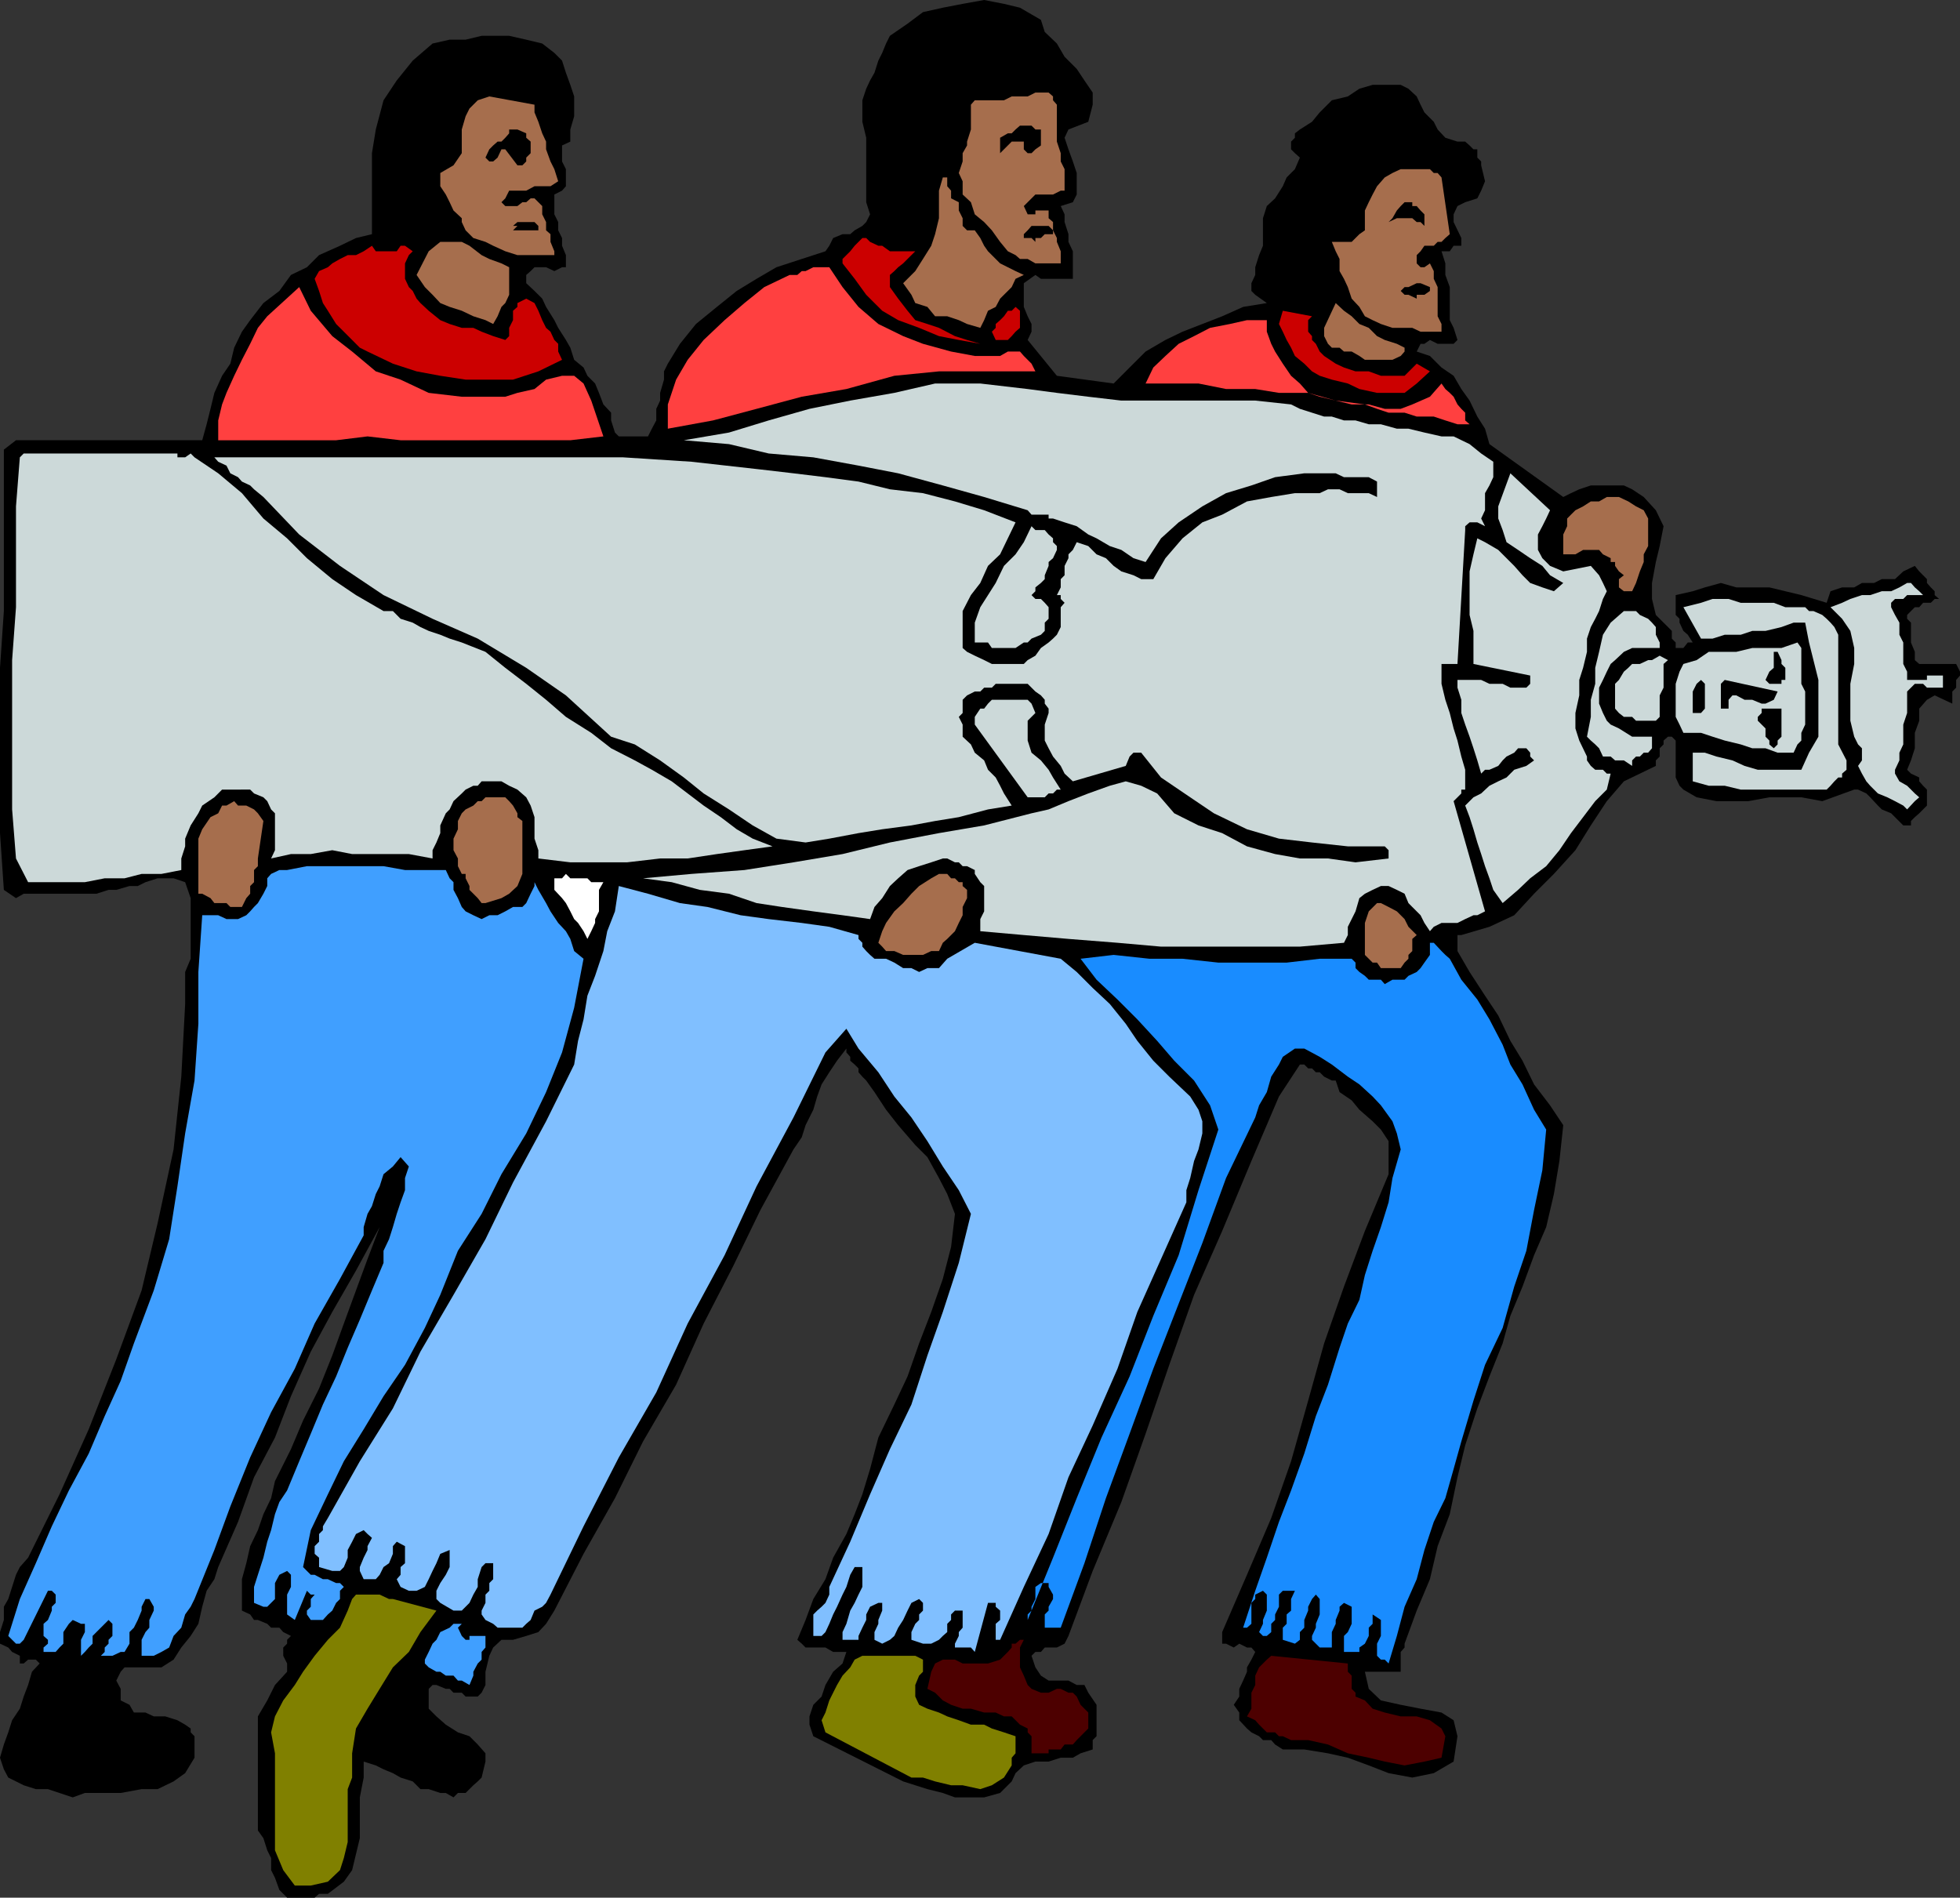 <svg xmlns="http://www.w3.org/2000/svg" width="355.699" height="344.398"><rect width="100%" height="100%" fill="#333333" stroke="none"/><path d="m188.902 3.602.7 2.199 2.199 2.097 1.398 2.403 2.203 2.199 1.399 2.102 1.5 2.199V19l-.801 3.102-3.598 1.398-.703 1.5.703 2.102.797 2.199.703 2.097v3.903l-.703 1.398-2.199.7.7 1.5V40.3l.702 2.199v1.398l.797 1.704v5h-5.797l-1-.704-2.101 1.5V55.7l.699 1.7.7 1.402V60.2l-.7 1.5 5.3 6.5 10.302 1.403L205 66.699l2.902-2.898 3.598-2.102 3.102-1.5 3.597-1.398 3.602-1.403 3.8-1.699 4.301-.699-2.101-1.5-.7-.7v-1.402l.7-1.5V48.5l.699-2.2.7-1.698v-5l.702-2.204 1.5-1.398 1.399-2.2.699-1.6 1.5-1.5.902-2.098L235 27.8l-.7-.7v-1.4l.7-.7v-.8l.902-.7 2.2-1.398 1.398-1.704 2.2-2.199 2.902-.699 2.097-1.398 2.403-.704h5.097l1.403.704 1.5 1.398.699 1.5.699 1.398 1.7 1.704.702 1.398 1.399 1.5 2.199.7h1.402l.797.698.703.704h.7v1.5l.699.699V30l.699 2.898-.7 1.704-.698 1.398-2.2.7-1.402.698-.7 1.5v1.403l1.4 2.898v1.403h-1.4l-.698 1h-1.5l.699 2.199v2.097l.8 2.204v6l.7 1.398.699 2.2-.7.698h-2.898L259.5 61.7l-1 .7h-.7l-.698 1.402 2.398.8 2.102 2.098 2.199 1.5 1.398 2.403 1.5 2.097 1.403 2.903L269.5 77.8l.8 2.8 13.4 9.598 1.402-.699 1.5-.7 2.097-.698h6l1.5.699 2.102 1.398 2.199 2.403 1.402 2.898-.703 3.602L300.5 102l-.7 3.8v2.9l.7 2.902 2.902 2.898v1.398l.7.704v1h1.398l.8-1h.9l-.9-1.403-.8-.699-.7-1.5v-.7l-.698-.698V108l3.097-.7 2.203-.698 2.899-.801 2.8.8h6l2.899.7 2.902.699 4.598 1.398.7-2.097 2.1-.7h2.2l1.402-.8h2.2l1.398-.7h2.402l1.5-1.402 2.098-1 .8 1 .7.7.7.703v.699l.702.8.7.7V108l.8.7h-.8l-.7.698H349l-.7.801h-.8l-.7.7-.698.703v.699l.699.699v3.602l.699 1.699v1.5l.8.699h6.7l.7 1.398v.704l-.7.796v1.403l-.7.699v2.2l-3.198-1.5-1.403.8-1.398 1.602v2.199L347.5 133v2.8l-.7 2.2-.698 1.7.699.698 1.5.704v.699l.699.8.7.7v2.898l-.7.7-.7.703-.8.699-.7.699v.8h-1.398l-1.5-1.5-.703-.698-1.699-.704-.7-.699-1.398-1.5-.703-.699-1.5-.7h-.699l-5.8 2.098-3.798-.699h-5.8l-3.801.7H311.5l-3.598-.7-2.402-1.398-.7-.7-.698-1.5v-6.703l-.7-.699h-.703l-.797.7v.703l-.703.699v1.5l-.699.699v1l-5.8 2.8-3.098 3.598-2.903 4.403-2.797 4.5-3.902 4.3-3.598 3.598-3.601 3.903-4.5 2.097-5.102 1.5h-.699v2.903l2.2 3.796 2.8 4.301 2.402 3.602 2.2 4.597 2.199 3.602 2.101 4.3 2.899 3.802 2.398 3.597-.699 6.5-1 6-1.398 6-2.2 5.102-2.101 5.699-2.2 5.3-1.402 5-2.398 6-2.2 5.802-2.199 6.699-1.402 5.8-1.398 6.7-2.2 5.8-1.402 6-2.398 5.7-2.2 6V299l-.703.8v3.598h-6.5l.703 3.102 2.2 2.102 3.597.796 3.602.704 3.8.699 2.2 1.398.699 2.903-.7 4.597-3.6 2.102-3.9.8-4.3-.8-3.598-1.403-3.8-1.398-3.602-.8-4.3-.7h-3.9l-1.398-.898-.703-.801h-1.5l-.699-.7-1.398-.703-.801-.699-1.399-1.5v-1.398l-1-1.403 1-1.5V306.5l.7-1.5.699-1.602v-.796l.8-1.403.7-1.398-.7-.801h-.8l-1.399-.7-1 .7-1.402-.7h-.7v-2.1l4.5-10.4 4.4-10.3 3.6-10.3 3.102-11 2.899-10.4 3.601-10.3 3.797-10.102L252 213.102v-6L250.602 205l-1.5-1.5-2.403-2.102-1.398-1.699-2.2-1.5-.699-2.097h-.703l-1.398-.704-.801-.796h-.7l-.698-.704h-.7l-.703-.699h-.797l-3.8 5.801-5 11.7-5.301 12.698L216.699 235l-4.5 12.7-4.297 12.5-4.402 12.402-5.2 12.5-4.398 11.796-.703 1.403-1.398.699h-2.2l-.699.8h-1l-.703.7.703 2.102 1 1.5 1.399.898h3.601l1.5.8h1.399l.699 1.4 1.5 2.198v5.704l-.7.699v1.699l-2.198.7-1.403.8H192.5l-2.2.7h-2.398l-2.101.698-1.5 1.403-.7 1.5-2.101 2.097-2.898.801H173.3l-2.2-.8-2.8-.7-4.399-1.398-16.3-8.2-.7-2.101v-1.5l.7-2.102 1.5-1.5.699-2.097 1.398-2.403 1.703-1.5.7-2.097h-2.403L149.8 299h-3.602l-.699-.7-.8-.698 1.5-3.602 1.402-3.8 2.199-3.598 1.398-3.903 2.403-4.3 1.5-3.598 1.398-3.602 1.402-4.597 1.5-5.704 2.899-6 2.398-5.097 2.102-6 2.199-5.7 2.102-6 1.5-5.8.699-6-1.399-3.602-1.5-2.898L168.3 210l-2.2-2.2-3.101-3.6-2.2-2.802-2.1-3.199-1.5-2.097-.7-.704-.7-.796v-.704l-.698-.699-.801-.699v-.7l-.7-.8v-.7l-1.699 2.2-1.402 2.102-1.398 2.199L148.3 199l-.7 2.398-1.402 2.801-.699 2.2-1.5 2.203-6 11-5 10.296-5.3 10.301-5 11.102-6 10.3-5.098 10.297-5.7 10.102-5.3 10.3-1.5 2.4-1.403 1.5-2.199.698-2.398.704H91L89.5 299l-.7 1.5-.698 2.898v2.403l-.7 1.398-.703.7H84.5l-.7-.7h-1.5l-.698-.699h-.7l-1.703-.7H78.5l-.7.7v3.602l1.4 1.398 1.702 1.5 2.2 1.398 2.097.704 1.5 1.5 1.403 1.597v1.5l-.7 2.903-.703.699-.797.699-.703.7-.699.698h-1.398l-.801.801-1.399-.8h-1l-2.101-.7h-1.5l-1.399-1.398-2.203-.7-1.398-.8-1.7-.7-1.402-.703L66 319.7v2.903l-.7 3.597v7.403l-1.398 5.796-1.5 2.102-2.902 2.2h-1.598l-.8.698h-5l-.7-.699-.702-.7-.797-2.2-.703-1.402V337.2l-.699-1.398-.7-2.2-1-1.402v-20.7l1.7-2.898 1.402-2.801 2.2-2.403v-1.5l-.7-1.398V299l.7-.7v-.698l.699-.704-1.399-.699-.703-.8h-1.5l-.699-.7-1.7-.699h-.698l-.7-1-1.5-.7v-5.698l.797-2.903.703-3.097 1.399-2.903 1-2.898 1.398-2.903.703-3.097L52.801 263 55 257.8l2.902-5.8 2.399-6 2.101-5.8 2.2-6 2.097-5.7 2.203-5.8-4.3 7.902-4.301 7.5-3.899 7.199-3.601 8.097-2.899 7.5-3.8 7.204-2.903 8.097-3.597 8.2-.7 2.203-1.402 2.097-.8 2.903-.7 3.097-1.398 2.2-1.7 2.101-1.402 2.2-2.2 1.402h-6.698l-.7.796-.8 1.602.8 1.5v2.102l1.598.796.8 1.403h2.102l1.5.699H30l2.2.7 1.402.8 1 .7v.698l.699.704V319l-1.7 2.8-2.101 1.5-2.898 1.4h-2.903l-3.797.698h-6.5l-2.203.801-2.398-.8-2.102-.7H6.5L4.3 324l-1.398-.7-1.402-.698-.8-1.5L0 319l.7-2.398.8-2.204.7-2.199 1.402-2.097.699-2.204.8-2.097.7-2.403 1.398-1.5-.699-.699H5.102l-.801.7h-.7V300.5l-1.402-.7-.699-.8-1.5-.7v-2.1l.7-2.2v-2.398l.8-1.403.7-2.199.702-2.2.7-1.402 1.5-1.699 5.699-11.5 5.3-11.8 5-12.7 4.598-12.5L28.602 222l2.898-13.398 1.402-13.204.7-13.199v-5.8l1-2.399v-11l-1-2.898-2.102-.704h-2.898l-2.2.704L25 160.8h-1.5l-2.398.699h-1.403l-2.199.7H4.3l-1.398.8L.7 161.5 0 151.2v-30l.7-10.302V81.602l2.202-1.704H36.7L37.5 77l.7-2.8.702-2.9 1.399-3.1 1.5-2.2.699-2.898 1.402-2.903 1.5-2.097L47.801 55l2.898-2.2 2.102-2.902 2.898-1.398 2.203-2.2 3.797-1.698 2.903-1.403L67.5 42.5V27.8l.7-4.3 1.402-5.3L72 14.601 74.902 11 78.5 7.898l3.102-.699H84.5l2.902-.699h5l3.098.7 2.902.698 2.2 1.704L102 11l.7 2.2.8 2.198.7 2.102v3.602l-.7 2.398v2.2l-1.5.698v2.903l.7 1.398v3.102l-.7.8-1.398.7v3.597l.699 1.403v1.5l.699 1.398v1.403l.7 1.699V48.5h-.7l-1.398.7-1.5-.7H97l-.7.7-.8.698v1.5l1.5 1.403 1.402 1.398.7 1.5 1.5 2.403.699 1.398 1.398 2.2.801 1.402.7 2.199 1.702 1.398.7 1.5L108 69.602l.7 1.699.8 2.097 1.402 1.5v1.403l.7 2.199.699.7h5.3l.7-1.4.8-1.5v-2.1l.7-1.5v-1.4l.699-2.402v-1.5l.7-1.398 2.202-3.602 2.899-3.597 3.8-3.102 3.598-2.898 3.602-2.2 3.601-2.101L145.5 47l4.3-1.398.7-1 .7-1.403 1.702-.699h1.399l.8-.7 1.399-.8.7-.7.702-1.402-.703-2.199V25l-.699-2.898v-3.903l.7-2.097.702-1.5.797-1.403.703-2.199.7-1.398.699-1.704.699-1.398 3.2-2.2 2.8-2.1 3.602-.802L174.699.7l3.903-.7 3.597.7 2.903.698 3.8 2.204"/><path d="m190.3 9.602.802.699 1.398 1.5.7 1.398.702 1.403.797.796.703 1.403.7 1.398.699 1.5h-2.899l-.703-1.5-.699-.699v-1.398l-.7-1.5-1.5-.704h-.698l-2.403.704-2.097.796-2.2-.796h-4.3l-1.7.796-2.203 1.403L173.301 19v6l-.7 1.398v1.403l-.699.8-1.5.7L169 30v1.398l-.7 1.5v4.5l-.8 1.5v.704L166.102 41l-.7.8-1.5.7-.902.7h-1.5l-1.398-.7-.7-1.5.7-3.602v-4.5l-.7-3.597L158.7 25v-3.898l.703-3.602.7-3.602L163 10.301l.902-2.403.797-1.398 1.403-.7 2.199-1.5 1.398-.698 2.203-.704H174l2.2-.699h2.402l2.097.7h2.203l1.399.703 2.199.699 1.402 1.5 1.7 1.398.699 2.403M98.402 11l1.5 1.5.7 1.398.699 1.5L102 17.5v6.7l-2.098-2.098v-1l-.8-1.403V17.5l.8-.7-2.203-.698H95.5l-1.598-.704h-5.8l-2.2.704-1.402.699-1.398 1.398-.801 1.5-.7 2.403v2.097l-.699 1.5v2.102L79.2 29.3l-1.398 1.398-.7 1.5v2.403l1.399 2.097.7 1.5.702 1.403 1 1.398-1.703.8h-4.297l-.703.7h-1.5l-.699.7h-.7L69.603 41l-.7-1.398V33.8l.7-2.403V25l1-2.898.699-2.403L72 17.5l1.5-2.898 1.402-2.102 2.2-2.2 2.8-.698 2.399-.704h2.898l2.203-1h5l2.399 1L97 9.602 98.402 11"/><path fill="#a66e4d" d="M191.8 20.398V25.7l.7 2.102v1.5l.7 1.398v3.903h-.7l-1.398.699h-3.2L187.2 36l-1.398 1.398.699 1.5h1.402V38.2h2.399v1.403l.8.699v1.5l.7 1.398v.7l.699 1.703V47.8h-4.598L186.5 47h-1.398l-.801-.7-1.399-.698-1.402-1.704-1.5-2.097-1.398-1.5-1.7-1.403-.703-2.199-1.5-1.398v-2.403l-.699-1.5.7-2.097v-1.5l.8-1.403V25.7l.7-2.199V19l.702-.8h5.297l1.403-.7h2.898l1.402-.7h2.399l.8.7v.7l.7.8v1.398M97 19v1.398l.7 1.704.702 2.097.7 1.5v1.403l.8 2.199.7 1.398.699 2.2-1.399.902H97l-1.5.8h-3.098L91.7 36l-.699.7.7.698h2.202l.899-.699h.699l.8-.699h.7l.7.7.702.698v1.5l.7 1.403v1.5l.8.699v1.398l.7 1.704v.699h-6.7l-2.203-.7-2.199-1-1.398-.703-2.2-.699-1.402-1.398-.7-1.5v-.7L82.3 38.2l-.698-1.5-.7-1.398-1-1.5v-2.403L82.301 30l1.5-2.2v-4.3l.699-2.398.7-1.403 1.5-1.5 2.1-.699L97 19"/><path d="m257.102 21.102.699 2.398L259.5 25l2.102.7 2.199 1.402 2.101 1.5L266.7 30l.703 2.2-1.5 3.1h-.703v-.698l-.699-1.704V30l-2.2-.7h-2.1l-2.4-.698h-4.3l-2.2.699-2.198 1.398-1.403 2.2-1 .902-.699 1.5-.7 1.398v2.2l-.698 1.402-.7.699-1.5.8-2.101-.8-.801 1.5v.7l-.7.698v.704l.7 1v.699l.8.699.7.8v5.7l-1.5.7H235l-1.5-.7h-1.398l-1.403-.7-.797-.698v-2.903l.797-3.597.703-3.102.7-2.898.699-2.903 1.5-2.097 1.601-3.204 2.2-2.097-1.403-1.5v-1.403l.703-1.398.7-.8 1.398-1.4 1.5-.698 1.402-1 .7-1.403 1.5-.699 2.097-.8 1.703-.7h5.797l1.403 1.5 1.5 2.102m-68.2 2.398v2.898l-1 .704-.703.699h-.699l-.7-.7V25.7h-2.198l-2.102 2.102V25l1.402-.8h.7l.699-.7.8-.7h2.098l.703.7h1M95.5 29.3l-.7.7h-.898L91.7 27.102H91l-.7 1.5-.8.699h-.7l-.698-.7.699-1.5.699-.703.8-.699h.7l.7-.699.702-.8v-.7h1.5l1.598.7v.8l.8.7v2.1l-.8.802v.699"/><path fill="#a66e4d" d="m261.602 32.2 1.5 10.3-.801.7-.7.698h-.699l-.703.704H258.5l-.7 1-.698.699v1.5l.699.699h.699l1-.7.7 1.4v1.402l.702 1.5v5.296l.7 1.403v1.398H257.8l-1.5-.699h-3.602l-2.097-.7-1.5-.698-1.403-.704-1-1.699-1.398-1.5-.7-2.097-.699-1.5-.8-1.403V47l-.7-1.398-.703-1.704h3.602l1.398-1.398 1-.7v-3.6l.703-1.5.7-1.4.8-1.5 1.399-1.6 1.398-.802 1.5-.699h5.301l.7.7h.702l.7.8M172.602 36l1.398.7v1.5l.7 1.402V41l.8.8h1.402l1 1.4.7 1.402.699 1L181.5 47.8l1.402.699 1.399.7 1.5.698-1.5.704-.7 1.5L182.2 53.5l-.699.7-.8 1.5-1.4.698-.698 1.704-.7 1.398-2.402-.7-1.5-.698-2.098-.704H169.7l-1.398-1.699-2.2-.699-.699-1.5-1.5-2.102 2.2-2.199L167.5 47l1.5-2.398.7-2.102.702-2.898v-5l.7-2.403h.8v1.602l.7.8V36"/><path d="M258.5 38.898V41l-.7-.7h-.698l-.801-.698H253.5l-1.5.699.7-.7.8-1.402.7-.8.702-.7h1.399v.7h.8l.7.8.699.7M97.7 41v.8h-4.598l.8-.8h-.8l.8-.7H97l.7.7m92.6 0 .802.8v.7h-1.5l-.7.7h-1v.698l-.703-.699h-1.398V42.5l.699-.7.7-.8h3.1"/><path fill="#c00" d="m166.102 45.602-.7.699-.703.699-.797.8-.902.7-.7.7-.8.698v2.204l1.5 2.097 1.7 2.2 1.402 1.703 2.199.699 2.101.699 2.899 1.5 2.199.7 2.402.698L174 61.7l-3.598-.7-3.601-1.5L163 58.102l-2.898-1.704-2.903-2.898-2.097-2.898-2.2-2.801V47l1.399-1.398.8-1 .7-.704.699-.699h.7l.702.7 1.5.703h.7l1.398 1h4.602"/><path fill="#a66e4d" d="M92.402 48.5v5L91.7 55l-.699.7-.7 1.698-.8 1.403-1.398-.7-2.2-.703-2.101-1-2.2-.699L79.903 55 78.5 53.5l-1.398-1.398-1.5-2.204 2.199-4.296 2.101-1.704h3.899l1.398.704 2.203 1.699 1.399.699 2.199.8 1.402.7"/><path fill="#c00" d="m74.902 45.602-.703.699-.699 1.5v2.8l.7 1.5.702.7.7 1.398.699.801 1.5 1.398 2.101 1.704 1.7.699 2.199.699h2.101l1.5.7 2.098.8 2.2.7.702-.7v-1.5l.7-1.398v-1.704l.8-.699V55l1.598-.8 1.5.8.7 1.398.702 1.704.7 1.398.8.7.7 1.5.699.698v1.403l.699 1.5-4.3 2.097-4.598 1.5H84.5l-4.598-.699-4.3-.8L71.3 66l-4.602-2.2-1.398-.698-1.399-1.403-1.5-1.5L61 58.801l-1.5-2.403L58.602 55l-.7-2.2-.8-2.198.8-1.403L59.5 48.5l.8-.7 1.4-.8 1.402-.7h1.5L66 45.603l1.5-1 .7 1H72l.7-1h.8l1.402 1"/><path fill="#ff4040" d="m150.5 48.5 2.402 3.602 2.899 3.597 3.601 3.102 4.5 2.199 3.598 1.398 5.102 1.403 4.3.8h4.598l1.402-.8h2.2l.699.8L187.199 66l.703 1.398h-17.5l-8.101.801-8.7 2.403L145.5 72l-8.2 2.2-7.898 2.1-8.203 1.5v-4.402l1.5-4.5 2.102-3.597 2.898-3.602 3.801-3.597L135.102 55l3.597-2.898 4.602-2.204h1.398l.801-.699h.7l1.402-.699h2.898"/><path d="M259.5 52.102v.699l-1 .699h-1.398v.7l-1.5-.7h-.7l-.703-.7.703-.698h.7l1.5-.704h.699l1.699.704"/><path fill="#ff4040" d="M88.8 72h2.9l2.202-.7L97 70.603l2.102-1.704L102 68.2h2.2l1.702 1.403 1.399 3.097 2.199 6.5-6 .7H72.7l-6-.7-5.7.7H39.602v-3.6l.699-2.903.8-2.097 1.399-3.102 1.402-2.898 1.5-2.903 1.399-2.898 1.699-2.102 5.8-5.296 2.102 4.296L60.301 61l3.601 2.8 4.297 3.598 4.5 1.5 5.102 2.403 6 .699h5"/><path fill="#a66e4d" d="M254.902 63.102v.699l-.703.8-1.5.7h-5l-1-.7-1.398-.8h-1.399l-.8-.7h-1.403l-.699-.703-.7-1.398v-1.5l2.102-4.5 1.5 1.398 1.399 1 1.398 1.403 1.703.699 1.5 1.5 1.399.7 2.199.698 1.402.704"/><path fill="#c00" d="m185.102 59.5-.801.7-.7.8-.699.7H180.7l-.7-1.5.7-.7v-.7l.8-.698.7-.704.702-1h.7l.699-.699.8.7V59.5m53.001-2.102-.7.704v2.097l.7.801v.7l.699.698.699 1.403.8.8L242.403 66l1.5.7 2.098.698h2.402l2.2.801h4.3l2.2-2.199 2.398 1.398-2.398 2.204-2.2 1.699h-5l-3.203-.7-2.097-1-2.903-.703-2.199-.699-1.398-.8L236.699 66 235 64.602l-.7-1.5-.8-1.403-.7-1.5-.698-1.398.699-2.403 5.3 1"/><path fill="#ff4040" d="m239.5 72 2.902.7 2.899.698h3.101l2.899.801h2.898l2.102-.8L259.5 72l2.102-2.398.699 1 .8.699.7.699.699 1.398.7.801.702.7V76.3l.797.699H264.5l-2.2-.7-2.1-.698h-3.098l-2.2-.704H252l-2.098-.699-2.203-.8-5.297-.7-5-1.398h-5.3l-4.301-.7H222.5l-5-1h-9.598l1.399-2.902 2.199-2.097 2.402-2.204L216.7 61l2.903-1.5 3.597-.7 3.102-.698h3.601v2.097l.797 2.2.703 1.402L232.801 66l1.5 2.2 1.601 1.402 1.5 1.699L239.5 72"/><path fill="#ccd9d9" d="m186.5 70.602 5.3.699 5.7.699 6 .7h24.3l6.5.698 1.602.801 2.2.7 2.199.703h1.398l2.203.699H246l2.402.699h2.2l2.898.8h2.102l2.898.7 3.102.7h2.199l2.898 1.402 2.102 1.699L271 83.8v2.8l-.7 1.5-.8 1.399v3.102l-.7 1.5.7 1.398-1.398-.7h-1.403l-.797.7v.7l-1.402 24.3h-2.898v3.602L262.3 127l.8 2.398.7 2.801.699 2.2.7 2.902.702 2.398v3.602h-.703V144l-1.398 1.398 5.699 20-1.398.704h-.7l-1.5.699-1.402.699h-2.898l-1.403.7-.699.8-1-1.5-.7-1.398-1.5-1.5-.698-.704-.7-1.699-1.402-.699-1.5-.7h-1.398l-1.5.7-1.403.7-1 .8-.699 2.398-.7 1.403-.698 1.398v1.5l-.7 1.403-8 .699H210.7l-7.898-.7-8.899-.703-8.101-.699-7.899-.699v-2.2l.7-1.402v-4.597l-.7-.7-1-1.5v-.703l-1.402-.699h-.8l-.7-.699h-.7l-1.398-.7h-.8l-2.102.7-2.2.7-2.1.698-1.7 1.5-1.5 1.403-1.398 2.199-1.403 1.602-.797 2.199-5-.7-5.3-.703-5.7-.796-4.601-.704-5-1.699L127 161.5l-5.098-1.398-5.203-.704 8.801-.796 9.602-.704L144 156.5l8.902-1.5 8.598-2.102 8.902-1.699 8.2-1.398 8.597-2.2 3.102-.703 3.601-1.5L197.5 144l3.902-1.398 2.899-.801 2.8.8L210 144l3.102 3.602 4.398 2.199 4.3 1.398 4.5 2.403 5.102 1.398 4.5.8H241l5 .7 6-.7v-1.5l-.7-.698h-6.698l-6.5-.704-6-.699-5.801-1.699-6-2.898-4.301-2.903-5.3-3.597-3.598-4.5h-1.403l-.699.699-.7 1.699-9.6 2.8-1.5-1.402-.7-1.398-1.398-1.7-.801-1.5-.7-1.402V131.5l.7-2.102v-.796l-.7-.903V127l-.699-.8-1-.7-.703-.7-.699-.698h-5.8l-.7.699h-1.398l-.7.699h-1l-1.402.7-.8.8v2.398l-.7.704.7 1.398v2.2l1.5 1.402.702 1.5 1.7 1.398.699 1.7 1.398 1.402.801 1.5.7 1.398 1.402 2.2-4.301.698-5.301 1.403-4.3.699-4.298.8-5.3.7-4.301.7-5.301 1-4.3.698-5.298-.699-4.3-2.398-4.301-2.903-4.602-2.898-3.597-2.898L119.8 138l-4.602-2.898-4.297-1.403-8.203-7.5-7.199-5-8.8-5.3-8.2-3.598L69.602 108l-7.903-5.3-7.398-5.7-6.5-6.8-1.7-1.4-.699-.698-1.5-.704-.703-.796-1.398-.704-.7-1.398-1.5-.7-.699-.8h74.2l12.398.8 12.5 1.4 6 .698 5.8.704 6 .796 5.7 1.403 6 .699 5.8 1.5 5.302 1.602L184.3 94.8l-1.399 2.898-1.402 2.903-2.2 2.097-1.398 3.102-1.701 2.2-1.5 2.898v6.704l.801.699 1.402.699 1.7.8 1.398.7h5.8l.7-.7 1.402-.8 1-1.398 1.399-1 .8-.704.7-.699.699-1.398v-3.602l.7-.8-.7-.7V108h-.7l.7-1.398v-1.5l.7-.704V102.7l.702-1.398v-.7l.797-.8.703-1.403 2.098.704 1.5 1.5 1.7.699 1.402 1.398 1.398 1 2.2.7 1.402.703h2.199l2.199-3.801 3.102-3.602 3.597-2.898 3.602-1.403L226.3 91l4.398-.8 4.301-.7h4.5l1.5-.7h2.102l1.5.7h3.8l1.5.7v-2.802l-1.5-.796h-4.5l-1.5-.704H236.7l-5.297.704-4.3 1.5L222.5 89.5l-4.3 2.398-4.298 2.903-3.203 2.898-2.797 4.301-2.203-.7-2.199-1.5-2.098-.698L199 97.699 197.5 97l-2.098-1.5-2.203-.7-2.097-.698h-.801v-.704h-3.102l-.699-.796-7.898-2.403-7.5-2.097L163 85.898l-7.2-1.398-8.198-1.5-8.102-.7-7.2-1.698-8.198-.704L132.3 78.5l7.199-2.2 7.402-2.1 7.399-1.5 8-1.4 7.398-1.698h8.203l8.598 1"/><path fill="#ccd9d9" d="M32.2 82.3v.7h1.402l1-.7.699.7 4.3 2.898 4.301 3.602 3.899 4.602 4.3 3.597 3.598 3.602 4.602 3.8L64.6 108l5 2.898h1.7l1.398 1.403 2.203.699 1.399.8 1.5.7 2.101.7 1.7.698 2.199.704 4.3 1.699 3.598 2.898 3.801 2.903L99.102 127l3.597 3.102 4.602 2.898 3.601 2.8 4.297 2.2 3.102 1.7 3.601 2.1 5.797 4.4 3.102 2.1 2.898 2.2 2.903 1.7 3.597 1.402-5.097.699-5 .699-5.301.8h-5l-6 .7H103.5l-5.8-.7v-1.5l-.7-2.1v-3.9l-.7-2.1-.8-1.5-1.598-1.4-1.5-.698L91 141.8h-3.598l-.703.8h-.797l-1.402.7-.7.699-1.5 1.398-.698 1.5-.7.704-1 2.199v1.398l-.703 1.7-.699 1.402v1.5l-4.3-.8H63.901l-3.601-.7-3.899.7H52.8l-3.602.8.703-1.5v-6.698l-.703-.704-.699-1.5-.7-.699-1.698-.699-.7-.7H40.3l-1.399 1.4-2.203 1.5-.699 1.402-1.398 2.199-1 2.398v1.403l-.7 2.199v2.097l-3.601.704h-3.602l-3.097.796H19l-3.598.704h-10.3l-2.2-4.301-.703-8.903v-27.097l.703-9.602V91.9l.7-8.899.699-.7h27.898M281.3 92.602l-.698 1.5-.7 1.398-.8 1.5v2.8l.8 1.5 1.399 1.4 2.398 1 5-1 1.5 1.698.703 1.403.7 1.5-.7 1.398-.703 2.2-.699 1.402-.8 1.5-.7 2.097v2.403l-.7 2.898-.698 2.2v2.8l-.7 3.2v2.8l.7 2.2L288 137.3v.7l.7 1 .8.7h1.402l.7.698h.699l-.7 2.903-2.101 2.097-2.2 2.903-2.198 2.898-2.102 3.102-2.398 2.898-2.903 2.2-2.199 2.101-2.8 2.398-1.7-2.398-.7-2.102-.8-2.199-.7-2.199-.698-2.102-.7-2.398-.703-2.2-.797-2.1 1.5-1.5 1.399-.7 1.5-1.398 1.601-.801 1.5-.7 1.399-1.402L277 139l1.402-1-.703-.7v-.698L277 135.8h-1.5l-.7.8-1.398.7-.703.699-.797 1-1.601.7h-.801l-.7.698-.698-2.398-.7-2.2-.703-2.1-.797-2.2-.703-2.102V127l-.699-2.2v-1.402h4.3l1.5.704h2.4l1.402.699H277l.7-.7v-1.5l-10.298-2.101v-6l-.703-2.898v-7.903l.703-3.097.7-2.903 1.398.7 2.402 1.402 2.899 2.898 1.5 1.7 1.398 1.402 2.203.8 2.098.7 1.7-1.5-2.4-1.403-1.398-1.699-2.203-1.398-2.199-1.5-2.098-1.403-.703-2.199-.797-2.097v-2.204l2.2-6 7.199 6.704"/><path fill="#a66e4d" d="M299.102 94.102v5l-.801 1.5V102l-.7 1.7-.699 2.1-.703 1.5h-1.5l-.898-.698v-1.5l.898-.704-.898-.699-.7-1V102h-.8v-.7l-1.399-.698-.703-.801h-2.898l-1.399.8H283.7V97l.703-1.5v-1.398l.7-.704.8-.796 1.399-.704L288.7 91h1.5l1.403-.8h2.199l1.699.8 1.402.898 1.399.704.8 1.5"/><path fill="#ccd9d9" d="m191.102 101.3-.801.7v.7l-.7 1.698v.704l-.699.699-1 .8v.7l-.703.699.703.7h1l.7.698.699.801v2.102l-.7.699v1.5l-.699.7-1.703.698-.699.704h-.7l-1.5 1H180l-.7-1h-2.398V113l1-2.8 2.797-4.4 1.5-3.1 2.102-2.098 1.5-2.204 1.398-2.898.703.7h1.7l.699.8.8.7v.698l.7.704v.699l-.7 1.5M349 108h-2.898l-.7.7h-1.5l-.703.698v.801l.703 1.403.797 1.398v2.2l.703 1.402v3.898l.7 1.398v1.5h3.597v-.796h2.903v2.199h-2.903l-.699-.7h-1.5l-1.398 1.399v3.898l-.7 2.102v3.602l-.703 1.5V138l-.797 1.7v.698l.797 1.403 1.403.8L347.5 144l.8.7-.8.698-1.398 1.5-.7-.699-1.5-.8-1.402-.7-1.7-.699-1.398-1.398-.703-.801-.797-1.403L337.2 139l.703-1v-2.2l-.703-.698-.699-1.403-.7-2.898v-6.7l.7-3.601v-2.898l-.7-3.102-1.5-2.2-2.1-2.1 2.1-.802 1.5-.699 2.102-.699h1.5l2.098-.7h1.7l1.5-.698 1.402-.801h.699l.699.8.8.7.7.699"/><path fill="#ccd9d9" d="M333.602 115.2v19.902l1.5 2.898v1.7l-.801.698v.704h-.7l-.699.699-.703.8-.699.7h-15.598l-2.902-.7h-2.898l-2.903-.8v-5.2h2.203l2.098.7 2.902.699 2.2 1 2.398.7h7.902l1.399-3.098 1.699-2.903v-10.3l-.898-3.598-.801-3.2-.7-3.601H325.5l-2.2.8-2.898.7H318l-2.098.7H313l-2.2.698h-2.1l-3.2-5.699 3.2-.8 2.1-.7h2.9l2.202.7h6l2.098.8h3.602l.699.7h.8l1.598.703.801.699.7.699.702.8.7 1.4m-32.402 1.402v1h-5l-1.5.699-1.598 1.5-.801.699-.7 1.398-.699 1.5-.703 1.403v2.898l.703 1.7.7 1.402.699.699 1.5.7 2.398 1.5h3.602v2.1l-.7.802h-.8l-.7.699h-.699l-.703.699v1l-1.5-1h-1.597l-.801-.7h-1.399l-.703-1.5-.699-.698-.8-.704-.7-.699.7-3.597V127l.8-2.898v-2.903l.7-2.898.702-3.102 1.399-2.199 2.398-2.102h2.203l.7.704 1.5.699.699.699.699.8v1.4l.7 1.402"/><path fill="#ccd9d9" d="M327.602 125.5v6l-.7 1.5v1.398l-.703.704-.699 1.5h-2.898l-2.2-.801H318l-2.098-.7-2.902-.703-2.2-.699-2.1-.699h-3.2l-.7-1.5-.698-1.398v-6l.699-2.204.699-1.398 2.402-.7 2.2-1.5h5l2.898-.698h5.3l2.9-1 .702 1v6.5l.7 1.398"/><path d="M324 121.2v2.198h-.7v.704h-2.198l-.7-.704.7-1.5.8-.699v-2.898h.7l.699 1.5v.699l.699.7"/><path fill="#ccd9d9" d="m302.7 119.8-.798.7v4.3l-.703 1.4v3.902l-.699.699h-3.598l-.703-.7h-1.5l-.898-.703-.7-.796v-4.5l.7-.704.898-1.5.801-.699.7-.699h1.402l1.5-.7h.699l1.398-.8 1.5.8"/><path d="m309.402 128.602-.703.796h-1.5V125.5l.703-1.398.797-.704.703.704v4.5m12.5-1.602-1.5.7h-.703L318 127h-1.398l-1.5-.8h-.7l-.703.8v1.602h-1.398v-4.5l.699-.704 9.602 2.102-.7 1.5"/><path fill="#ccd9d9" d="m187.902 129.398-1.402 1.403v3.597l.7 2.204 1.702 1.398 1.399 1.7.8 1.402 1.399 2.199h-.7l-.698.699h-.801l-.7.7H186.5l-9.598-13.2v-1.398l1-1.5h.7l.699-.903L180 127h6.5l.7.7.702 1.698"/><path d="M323.3 128.602v5.097l-.698.7v.703l-.7.699-.8-.7v-.703l-.7-.699v-1.5l-.703-.699-.699-.7v-.698l.7-.704v-.796h3.6"/><path fill="#a66e4d" d="M94.8 149v9.602l-.898 2.199-1.5 1.398L91 163l-2.898.898h-.7L86.7 163l-.797-.8-.703-.7v-.7l-.699-1.402v-.796h-.7l-.698-1.403v-1.398l-.801-1.5v-2.102l.8-1.699V149l.7-1.398.699-.704 1.402-.699.797-.8h.703l.7-.7H91.7l.703.7.7.8.8 1.403v.699l.899.699M47.8 149l-1 6.8v1.4l-.698.698v2.204l-.7.699v1.398L44.7 163l-.797 1.602h-2.101l-.7-.704h-2.199L38.2 163l-1.5-.8H36v-10l.7-1.7 1.5-2.2 1.402-.698.699-1.403h.8l1.399-.8.7.8h1.5l1.402.7.699.703 1 1.398"/><path fill="#409fff" d="m80.902 157.898.7 1.5.699.704v1.398l.8 1.5.7 1.602.699.796 1.402.704 1.5.699 1.399-.7h1.5l1.398-.703 1.403-.796H94.8l.699-.704.8-1.699.7-1.398v-.7l.7 1.399 1.402 2.398.8 1.5 1.399 2.102 1.398 1.5.801 1.398.7 2.204 1.702 1.398-1.703 8.898L102 191l-2.898 7.2-3.602 7.5-4.5 7.402-3.598 7.199-4.3 6.699-3.2 8-2.8 6-3.602 6.7-3.898 5.698-3.602 6-3.598 5.801-2.902 6-3.098 6.5L55 284.4l.7.703.702.699h.7l1.5.8h.898l1.5.7h.7l.702.699-.703.7v1.5l-.699.698-.7 1.403-.8.699-.898 1h-2.2l-.703-1v-.7l.703-.698V290.2l.7-.8h-.7l-.703-.7L53.5 294l-1.398-1v-3.602L52.8 288v-2.2l-.7-.698-1.402.699-.797 1.5v2.898l-.703.7-.699.703h-.7l-1.698-.704V288l.699-2.2 1-3.1.699-2.9.7-2.1.702-2.9.797-2.198 1.403-2.102 2.199-5.3 2.101-5 2.2-5.302L61 249.801l2.102-5.2L65.3 239.5l2.199-5.3 2.102-5V227l1-2.102.699-2.199.699-2.398.7-2.102.8-2.199v-2.2l.7-2.1-1.5-1.7-1.4 1.7-1.698 1.402-.7 2.199-.703 1.398-.699 2.2-.8 1.402-.7 2.398v1.5l-4.3 7.903-4.598 8.097-3.602 8.2-4.3 7.902-3.798 8.199-3.601 8.898-2.899 7.903-3.601 8.898-.7 1.403-1 1.398-.699 2.398-1.402 1.5-.8 2.102-1.4.8-1.398.7H25.7v-2.898l.703-1.403.7-.8V294l.8-1.7v-.698l-.8-1.403h-.7l-.703 1.403v.699L25 294l-.7 1.398-.8.801v2.102l-.898 1.5h-.7l-1.5.699h-2.101l.699-.7v-.8l.7-.7v-.698l.702-.704V294.7l-.702-.7-2.898 2.898v1.403l-.7.699-.699.8-.703.7v-2.898l.703-1.403v-1.5H14.7L13.2 294l-.699.7-1 1.5v2.1l-.7.7-.698.8h-2.2v-.8l.797-.7v-.698l-.797-.704V294.7l.797-.7.703-1.7v-.698l.7-.704v-1.5l-.7-.699H8.7l-4.398 8.903-.7.699h-.699l-.703-.7-.699-.703 2.102-6.699 2.898-6.5L9.402 277l3.098-6.5 3.602-6.7L19 257l2.902-6.398 2.399-6.801 3.601-9.602 2.797-9.3 1.5-9.598 1.403-9.602 1.699-9.597L36 185.8v-9.403l.7-10.296h2.902l1.5.699h2.097l1.5-.7.703-.703.7-.796.699-.704 1-1.699.699-1.398v-1.403l.7-.796 1.5-.704h1.402l3.597-.699h13.903l3.898.7h7.402"/><path fill="#a66e4d" d="M175.5 161.5v1.5l-.8 1.602v1.5l-.7 1.398-.7 1.5-1.398 1.398-.8.704-.7 1.5H169l-1.5.699h-3.598l-1.601-.7h-1.5l-.7-.8-.699-.7.7-2.101.699-1.5 1.5-2.102 1.601-1.5 1.5-1.699 1.399-1.398 2.199-1.403 1.402-.796h1.5l.7.796h.699l.699.704h.7v.699l.8.699"/><path fill="#fff" d="m109.5 160.102-.8 1.398v3.898l-.7 1.403v.699l-.7 1.5-.698 1.398-.7-1.398-1-1.5-.703-.7-.699-1.402-.8-1.5-.7-.898-1.398-1.5v-2.102H102l.7-.796.8.796h3.102l.699.704h2.199"/><path fill="#80bfff" d="M155.8 169.7v.698l.7.704v.699l.7.8.702.7.797.699h2.102l1.5.7 1.601 1h1.5l1.399.698 1.5-.699h2.101l1.5-1.699 5-2.898L192.5 174l2.902 2.398 2.899 2.903 3.101 2.898 2.899 3.602 2.101 3.097 2.899 3.602 2.898 2.898L216 199l1.5 2.398.7 2.102v2.2l-.7 2.902-.8 2.097-.7 3.102-.7 2.199v2.2l-4.6 10.3-4.298 9.602-3.601 10.296-4.5 10.301-4.399 9.403-3.601 10.296-4.5 9.602-4.301 9.602h-.8v-2.903l.8-.699v-1.7l-.8-.698v-.704h-1.4l-2.398 8.903-.703-.801h-2.898v-.7l.699-1.402v-.699l.7-.8V292.3h-1.4l-.698.699v1l-.7.7v1.5l-.8.698-.7.704-1.402.699h-1.5l-2.098-.7v-1.4l.7-1.5.699-.699v-1l.699-.7v-1.402l-.7-.699-1.398.7-.703 1.402-.797 1.699-.902 1.398-.7 1.5-.8.704-1.398.699-1.403-.7V296.2l.703-1.5v-.7l.7-1.7v-1.402h-.7l-1.5.704L157.2 293v1l-.699 1.398-.7 1.5v.704h-2.898v-1.403l.7-1.5.699-2.398.8-1.403.7-1.5.699-1.398v-3.602h-1.398l-.801 1.403-.7 2.199-.699 1.398-1 2.204L151.2 293l-.699 1.7-.7 1.5-.698.698h-1.5V293l.699-.7.8-.698.7-.704.699-1.5V288l3.8-8.2 3.602-8.6 3.598-8.2 3.902-8.102 2.899-8.898 2.8-7.898 2.899-8.903 2.2-8.898L174 216l-2.898-4.3-2.801-4.598-2.899-4.301-3.101-3.801-2.899-4.398-3.601-4.301-2.2-3.602-3.8 4.301L144 202.8l-6.7 12.5-5.8 12.5-6.7 12.4-5.698 12.5-6.801 11.8-6.399 12.5-6 12.398-.8 1.5-.7.704L97 292.3l-.7 1.7-.8.7-.7.698h-4.5l-.8-.699-1.398-.699-.7-1v-.7l.7-1.402v-1.5l.699-.699v-1.398l.699-.7V283.7h-1.398l-.7.7-.703 2.203V288l-.797 1.398-.703 1.5-.699.704-.7.699h-1.5l-2.398-1.403-.703-.699v-1.5l.703-1.398 1-1.5.7-1.403v-3.097l-1.7.699-.703 1.7-.699 1.402-.7 1.5-.698 1.398-1.5.7h-1.403l-1.5-.7-.699-1.398.7-.801v-1.403l.8-.699v-3.097L72 279.8l-.7.8v1.4l-.698 1.7-1 .698-.7 1.403-.703.8H66l-.7-1.5v-.703l.7-1.699.7-1.398v-.7l.8-1.5-.8-.703-.7-.699-1.398.7-.7 1.402-.8 1.5v1.398l-.7 1.7-.703.703h-1.398l-2.399-.704V282.7l-.8-.699v-1.398l.8-.801v-1.403l.7-.699v-.7l.898-1.5 5.8-10.3 6-9.598 5-10.301 6-10.301 5.802-10.102 5-10.296 6-11.102 5.097-10.3.703-4.302 1-3.898.7-4.3 1.398-3.598 1.5-4.5.7-3.602 1.402-3.602.699-4.597 5.3 1.398 5.801 1.7 5 .703 6 1.5 5.098.699 6 .699 5 .7 5.3 1.5"/><path fill="#a66e4d" d="m257.102 169.7-.801.698v2.204l-.7.699V174l-.699.7-.703 1h-3.597l-.7-1h-.8l-.7-.7-.703-.7v-5.8l.703-2.102 1.5-1.5h.7l1.398.704 1.5.796 1.402 1.403.7 1.398 1.5 1.5"/><path fill="#198cff" d="m263.102 174 2.097 3.8 2.903 3.598L270.3 185l2.398 4.602 1.403 3.597 2.199 3.602 2.101 4.597 2.2 3.602-.7 7.398-1.5 7.204L277 227l-2.2 6.5-2.1 7.5-3.2 6.7-2.098 6.5-2.203 7.402-1.398 5-1.5 5.296-2.102 4.301-1.699 5.102-1.398 5.3-2.2 5-1.402 5.297-1.5 5-.7-.699h-.698l-.7-.699v-2.2l.7-1.402V294l-1.5-1v1.7l-.7.698v1.5l-.703 1.403-1 .699v.8h-2.797v-2.902l.7-.699.699-1.5v-3.097l-1.399-.704-.8.704v.699l-.7 1.699v.7l-.703 1.5v2.8H239.5l-1.398-1.398v-.704l.699-1.5v-.699L239.5 293v-2.8l-.7-.802-.698.801-.7 1.403v.699L236.7 294v1.398l-.797.801v1.403l-.902.699-2.2-.7v-2.203l.7-.699V293l.8-.7v-2.1l.7-1.5h-2.2l-.698.698v2.204l-.7 1.398v1l-.703.7v1.5l-.797.698h-.703l-.699-.699.7-1.5V294l.702-1.7v-2.902l-.703-.699-1.398.7v.8l-.7.7v3.8l-.8.7h-.7l2.2-6.7 2.101-6 2.2-6.5 2.199-5.699 2.398-6.7 2.102-6.8 2.199-5.7 2.102-6.698 1.5-4.403 2.097-4.3 1-4.5 1.403-4.399 1.5-4.3 1.398-4.5.7-4.4 1.5-5.198-.7-2.903-.8-2.199-2.098-2.898-1.5-1.602-2.403-2.2-2.097-1.402-2.903-2.199-2.199-1.398-2.8-1.5H235l-2.2 1.5-.698 1.398-1.403 2.2-.797 2.8-1.402 2.403-.7 2.199-5.3 11-4.3 11.8-4.298 11-4.601 11.797L205 260.2l-4.3 11.7-3.9 11.8-4.3 11.7h-2.898V293l.699-.7v-.698l.8-1.403v-.8l-.8-1.399v-.7h-1.399l-1 .7v2.2l-.703 1.402v.699l-.699.699v1l4.602-11.3 4.3-10.802 4.5-11L205 249.801l4.3-11 4.602-11L217.5 216l3.602-11-1.5-4.398-2.903-4.5-3.597-3.602-3.102-3.602-3.598-3.898-3.601-3.602-3.801-3.597-2.898-3.801 6-.7 6.5.7h6l6.5.7H233.5l6-.7h5.8l.7.7v1l.7.698 1 .704.702.699h2.2l.699.8 1.398-.8h2.203l.7-.7 1.5-.703.699-.699.699-1 1-1.398v-2.2h.7l1.402 1.5.699.7.8.699"/><path fill="olive" d="m79.2 292.3-2.9 3.9-2.1 3.6-2.9 2.802-2.398 3.898-2.203 3.602-2.097 3.597-.7 4.5v4.403l-.8 2.097v9.602l-.7 2.898-.703 2.2L59.5 341.5l-3.098.7H53.5l-2.098-2.802-1.5-3.597v-17.602l-.703-3.8.703-2.899 1.5-2.898L53.5 305.8l1.5-2.403 2.102-2.898 2.398-2.898 2.2-2.204 1.402-3.097.8-2.102.7-.8h4.3l1.7.8h.699l7.898 2.102"/><path fill="#409fff" d="M85.2 297.602v-.704h2.902V299l-.7.8v1.4l-.703.698-.797 1.5v.704L85.2 305.8l-1.399-.8h-.7l-.8-.898h-1.399l-1-.704H79.2l-1.398-.796-.7-.704v-.699l.7-1.398.699-1.5.7-.7.702-1.402 1.7-.8.699-.7h1.5l-.7.7.7 1.5.699.703h.7"/><path d="m53.5 301.2 1.5-4.302h1.402zm0 0"/><path fill="#4d0000" d="m185.8 297.602-.698 1.398v3.602l.699 1.5.699 1.699.7.699 1.702.7h1.399l1.5-.7h.699l1.402.7h.797l.703.698.7 1.5.699.704.699.699v2.898l-.7.7-.698.703-.7.699-.703.8h-1.5l-.699.899h-2.2v.7h-3.1v-3.098l-.7-.704v-.699l-1.398-.699-1.5-1.5h-1.403l-1.5-.7h-2.097l-2.403-.698h-1.5l-2.097-.704-1.5-.796-1.403-1.403-1.398-.699.699-3.102.7-1.5 1.402-.699h2.199l1.398.7h4.602l2.199-.7 1.402-1.398.7-.801v-.7h.699l.8-.698h.7"/><path fill="olive" d="M167.5 301.2v2.198l-.7.704-.698 1.699v2.097l.699 1.5 1.5.704 2.101.699 1.5.699 2.098.7 2.2.8h2.402l1.398.7 2.2.698 2.1.704v3.097l-.698.801v1.398l-1.403 2.204L180 324l-2.098.7-3.203-.7h-2.097l-2.903-.7-2.199-.698h-2.098l-15.601-8.204-.7-2.199.7-1.398.699-2.2.7-1.402.702-1.398 1-1.7 1.399-1.5.8-1.402 1.399-.699h9.602l1.398.7"/><path fill="#4d0000" d="M244.602 301.898v1.5l.699.704v2.398l.699.7v.698l1.7.704 1.402 1.5 2.199.699 2.898.699h2.903l2.398.7 2.102 1.5.699 1.402-.7 3.898-3.101.7-3.598.698-3.601-.699-2.899-.699-3.8-.8-3.602-1.598-3.598-.801h-3.101l-1.5-.7h-.7l-.699-.703h-1.5l-.703-.699-.699-.699-.7-.8-1.5-.7.802-1.398v-2.903l.699-1.398v-1.7l.699-1.5 1.402-1.402.797-.699 13.903 1.398"/><path d="m20.402 302.602-.703.796v2.403L19 306.5v2.898l.7 1.403 1.402.699L23.5 313h2.2l2.202.7H30l1.5 1.402 1.402.699V319l-.703.7-.699.698v.704h-.8v.699H30l-.7.8h-7.398l-3.601.7H11.5l-3.598-.7-2.8-.8-2.903-2.102.703-1.5.7-2.398.699-2.102.8-1.5.7-2.097 1.398-1.5.703-2.102.797-1.5h2.102v-3.102l9.601.704m55.2 8.198.699 2.2 2.199 2.102 2.402.699 2.899 1.699 1.398.7.703 1.5-.703 1.402-2.097 2.199H78.5l-2.2-.7-1.398-.8-2.203-1.403L71.301 319l-2.399-.8-2.203-.7.801-2.398.7-2.102 1.402-3.602L72 307.2l1.5-2.2h.7l1.402 1.5v4.3"/></svg>
